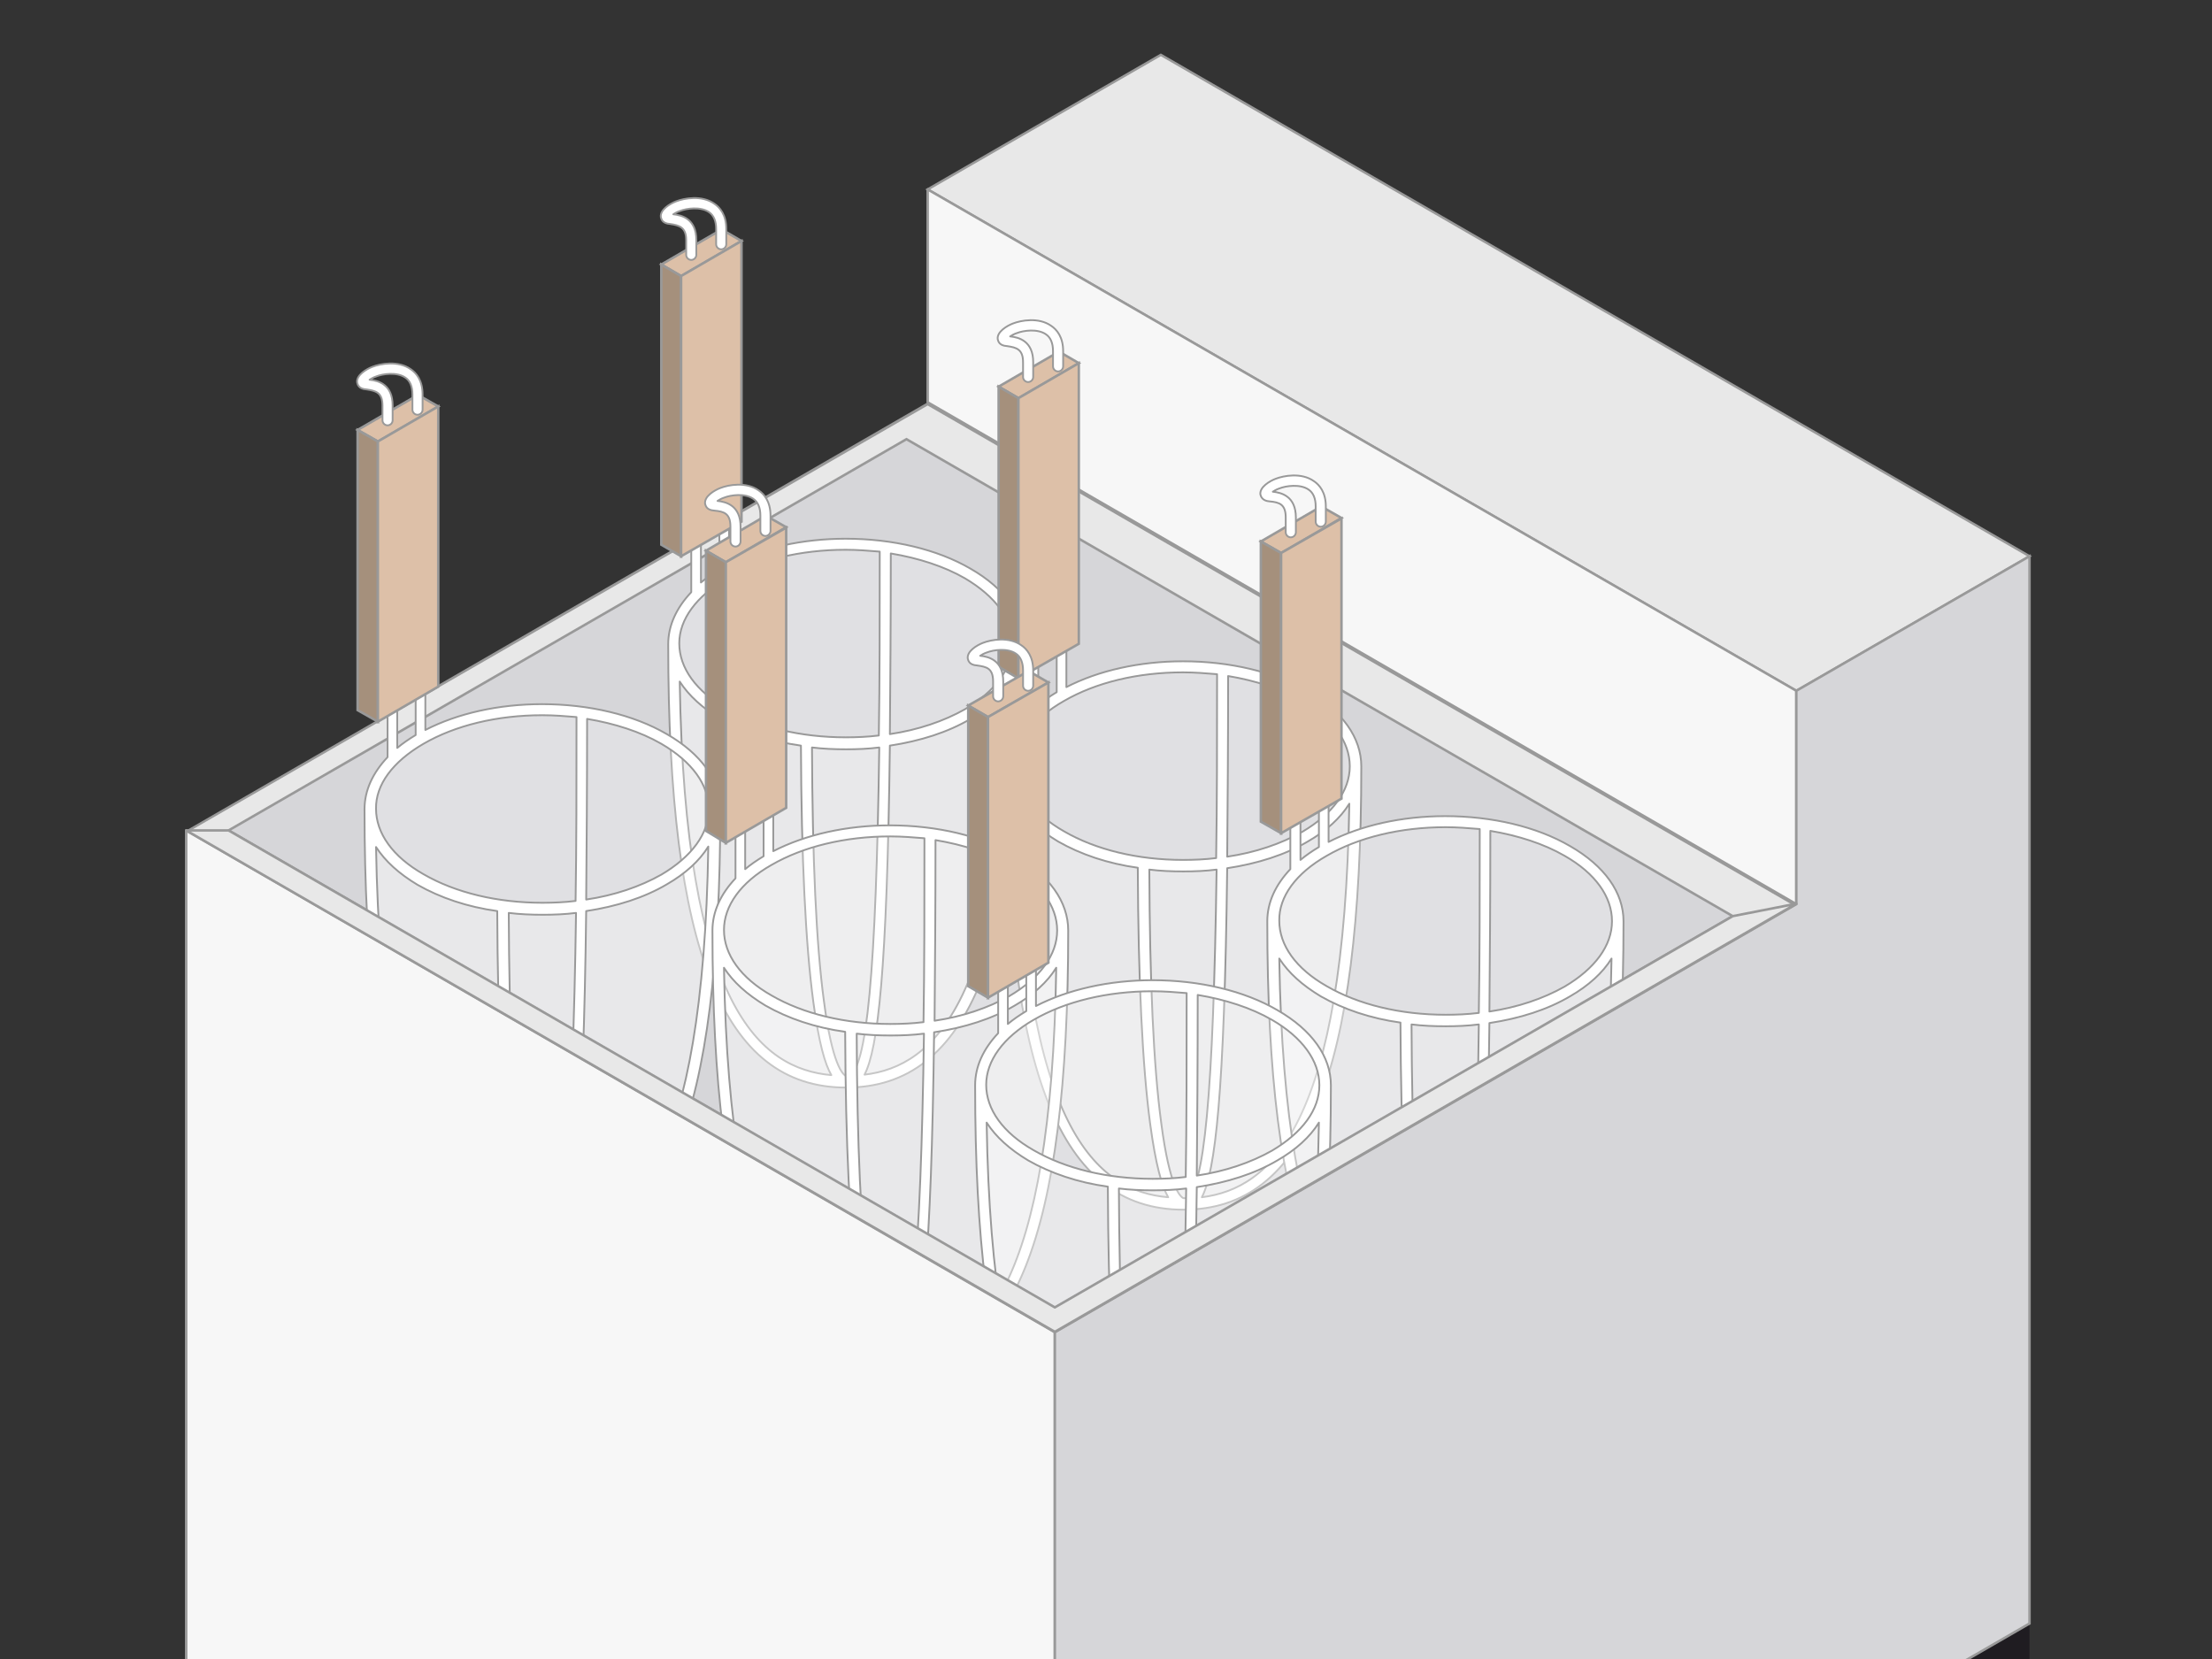 <?xml version="1.0" encoding="utf-8"?>
<!-- Generator: Adobe Illustrator 22.1.0, SVG Export Plug-In . SVG Version: 6.00 Build 0)  -->
<svg version="1.1" id="レイヤー_1" xmlns="http://www.w3.org/2000/svg" xmlns:xlink="http://www.w3.org/1999/xlink" x="0px"
	 y="0px" viewBox="0 0 480 360" style="enable-background:new 0 0 480 360;" xml:space="preserve">
<rect x="0" y="0" width="480" height="360" fill="#333333" stroke="none"/>
<style type="text/css">
	.st0{clip-path:url(#SVGID_2_);}
	.st1{fill-rule:evenodd;clip-rule:evenodd;fill:#4D4D4D;}
	.st2{fill-rule:evenodd;clip-rule:evenodd;fill:#1F1C21;}
	.st3{fill-rule:evenodd;clip-rule:evenodd;fill:#E8E8E8;}
	.st4{fill:#999999;}
	.st5{fill-rule:evenodd;clip-rule:evenodd;fill:#E8E8E8;stroke:#999999;stroke-width:0.518;stroke-miterlimit:22.926;}
	
		.st6{fill-rule:evenodd;clip-rule:evenodd;fill:#F7F7F7;stroke:#999999;stroke-width:0.539;stroke-linecap:round;stroke-linejoin:round;stroke-miterlimit:22.926;}
	.st7{fill-rule:evenodd;clip-rule:evenodd;fill:#D6D6D9;stroke:#999999;stroke-width:0.539;stroke-miterlimit:22.926;}
	.st8{opacity:0.25;fill:#FFFFFF;}
	.st9{fill-rule:evenodd;clip-rule:evenodd;fill:#DDC0A8;stroke:#999999;stroke-width:0.534;stroke-miterlimit:22.926;}
	.st10{fill-rule:evenodd;clip-rule:evenodd;fill:#A5907C;stroke:#999999;stroke-width:0.534;stroke-miterlimit:22.926;}
	.st11{fill:#FFFFFF;stroke:#999999;stroke-width:0.392;stroke-linecap:round;stroke-linejoin:round;stroke-miterlimit:22.926;}
	.st12{fill:#D6D6D9;stroke:#999999;stroke-width:0.539;stroke-miterlimit:22.926;}
	
		.st13{fill-rule:evenodd;clip-rule:evenodd;fill:#E8E8E8;stroke:#999999;stroke-width:0.539;stroke-linecap:round;stroke-linejoin:round;stroke-miterlimit:22.926;}
</style>
<g>
	<defs>
		<rect id="SVGID_1_" x="0.5" width="479" height="361"/>
	</defs>
	<clipPath id="SVGID_2_">
		<use xlink:href="#SVGID_1_"  style="overflow:visible;"/>
	</clipPath>
	<g class="st0">
		<polygon class="st1" points="229,474.6 40.5,365.7 40.5,395.2 229,503.6 229,501.5 		"/>
		<polygon class="st2" points="229,474.6 440.4,352.3 440.4,381.8 229,503.6 229,501.5 		"/>
		<g>
			<polygon class="st3" points="40.9,180.2 201.3,87.6 389.2,196.2 228.9,288.8 			"/>
			<path class="st4" d="M201.3,88l187.4,108.2l-159.8,92.3L41.4,180.2L201.3,88 M201.3,87.3L40.4,180.2l188.5,108.8l160.9-92.9
				L201.3,87.3L201.3,87.3z"/>
		</g>
		<polygon class="st5" points="389.8,149.9 201.3,41.1 251.9,11.9 440.4,120.7 389.8,149.9 		"/>
		<polygon class="st6" points="201.3,41.1 201.3,87.3 389.8,196.2 389.8,149.9 201.3,41.1 		"/>
		<polygon class="st7" points="228.9,283.8 49.6,180.2 196.7,95.3 376,198.8 228.9,283.8 		"/>
		<g>
			<path class="st8" d="M220.8,139.7C220.8,139.7,220.8,139.7,220.8,139.7L220.8,139.7c0-5.5-3.6-11-10.9-15.3
				c-7.3-4.2-16.9-6.3-26.4-6.3c-9.6,0-19.1,2.1-26.4,6.3c-7.3,4.2-11,9.7-11,15.3l0,0c0,0,0,0,0,0l0,0v0c0,77.6,16.7,95,37.4,95
				C204.1,234.7,220.8,217.4,220.8,139.7L220.8,139.7L220.8,139.7z"/>
			<path class="st8" d="M146.1,139.7c0,5.5,3.7,11,11,15.3c7.3,4.2,16.9,6.3,26.4,6.3c9.6,0,19.1-2.1,26.4-6.3
				c7.3-4.2,10.9-9.7,10.9-15.3l0,0c0,77.6-16.7,95-37.4,95S146.1,217.4,146.1,139.7L146.1,139.7z"/>
			<polygon class="st9" points="156.6,49.8 143.5,57.4 147.8,59.9 160.9,52.3 			"/>
			<polygon class="st10" points="147.8,59.9 143.5,57.4 143.5,118.2 147.8,120.7 147.8,114.4 			"/>
			<g>
				<path class="st11" d="M148.9,52.1v3.2c0,0.6,0.5,1.1,1.1,1.1s1.1-0.5,1.1-1.1v-3.2c0-4.6-3.1-5.4-5-5.6c0.3-0.2,0.8-0.5,1.4-0.7
					c1.5-0.6,4.5-1,6.3,0.2c1.1,0.7,1.6,2,1.6,3.7V53c0,0.6,0.5,1.1,1.1,1.1s1.1-0.5,1.1-1.1v-3.3c0-3.1-1.4-4.7-2.6-5.5
					c-2.7-1.9-6.5-1.2-8.3-0.5c-1.3,0.5-3.5,1.8-3.3,3.4c0.1,0.4,0.3,1.4,2,1.5C147.4,48.9,148.9,49.3,148.9,52.1z"/>
				<path class="st11" d="M222.2,139.7C222.2,139.7,222.2,139.7,222.2,139.7L222.2,139.7c0-6.2-4.1-12-11.6-16.3
					c-7.2-4.2-16.9-6.5-27.1-6.5c0,0,0,0,0,0c-9.4,0-18.3,2-25.3,5.6v-36h-2.1v37.1c-1.5,0.9-2.8,1.8-4,2.8V87.3h-2.1v41.2
					c-3.2,3.4-5,7.2-5,11.3h0c0,0,0,0,0,0v0v0c0,66.5,11.9,96.2,38.6,96.2C210.3,236,222.2,206.3,222.2,139.7L222.2,139.7
					L222.2,139.7z M219.7,139.7L219.7,139.7c0,5.3-3.7,10.3-10.3,14.2c-4.6,2.6-10.2,4.5-16.3,5.4c0.1-11.3,0.2-24.3,0.2-39.2
					c6,1,11.6,2.8,16.1,5.4C216,129.4,219.7,134.4,219.7,139.7z M157.7,125.5c6.9-4,16-6.2,25.8-6.2c0,0,0,0,0,0
					c2.5,0,5,0.2,7.4,0.4c0,14.9,0,28.1-0.2,39.9c-2.4,0.3-4.8,0.4-7.2,0.4c-9.8,0-18.9-2.2-25.8-6.2c-6.7-3.8-10.3-8.9-10.3-14.2
					C147.4,134.4,151.1,129.4,157.7,125.5z M184.1,233.5c-0.2,0-0.4,0-0.5,0c-0.7-0.3-3-2.4-4.8-16.2c-1.7-12.5-2.5-31-2.6-55.1
					c2.4,0.3,4.9,0.4,7.4,0.4c2.4,0,4.9-0.1,7.2-0.4C190.1,210.9,188.1,232.3,184.1,233.5z M147.5,147.9c2,3.1,5,5.8,9,8.2
					c4.9,2.8,10.8,4.8,17.3,5.7c0.1,24.3,1,43.1,2.7,55.7c1.2,8.8,2.5,13.4,3.9,15.8C165,231.9,148.6,218.7,147.5,147.9z
					 M187.6,233.2c2.9-5.6,4.9-22.3,5.5-71.4c6.6-1,12.6-2.9,17.5-5.8c4-2.3,7.1-5.1,9-8.2C218.5,217.3,202.7,231.4,187.6,233.2z"/>
			</g>
			<polygon class="st9" points="147.8,59.9 160.9,52.3 160.9,113.2 147.8,120.7 147.8,101.7 			"/>
		</g>
		<g>
			<path class="st8" d="M155,175.6C155,175.6,155,175.6,155,175.6L155,175.6c0-5.5-3.6-11-10.9-15.3c-7.3-4.2-16.9-6.3-26.4-6.3
				c-9.6,0-19.1,2.1-26.4,6.3c-7.3,4.2-11,9.7-11,15.3l0,0c0,0,0,0,0,0l0,0v0c0,77.6,16.7,95,37.4,95
				C138.2,270.6,155,253.3,155,175.6L155,175.6L155,175.6z"/>
			<path class="st8" d="M80.2,175.6c0,5.5,3.7,11,11,15.3c7.3,4.2,16.9,6.3,26.4,6.3c9.6,0,19.1-2.1,26.4-6.3
				c7.3-4.2,10.9-9.7,10.9-15.3l0,0c0,77.6-16.7,95-37.4,95S80.2,253.3,80.2,175.6L80.2,175.6z"/>
			<polygon class="st9" points="90.7,85.7 77.6,93.3 82,95.8 95.1,88.2 			"/>
			<polygon class="st10" points="82,95.8 77.6,93.3 77.6,154.1 82,156.6 82,150.3 			"/>
			<g>
				<path class="st11" d="M83,88v3.2c0,0.6,0.5,1.1,1.1,1.1c0.6,0,1.1-0.5,1.1-1.1V88c0-4.6-3.1-5.4-5-5.6c0.3-0.2,0.8-0.5,1.4-0.7
					c1.5-0.6,4.5-1,6.3,0.2c1.1,0.7,1.6,2,1.6,3.7v3.3c0,0.6,0.5,1.1,1.1,1.1c0.6,0,1.1-0.5,1.1-1.1v-3.3c0-3.1-1.4-4.7-2.6-5.5
					c-2.7-1.9-6.5-1.2-8.3-0.5c-1.3,0.5-3.5,1.8-3.3,3.4c0.1,0.4,0.3,1.4,2,1.5C81.6,84.8,83,85.2,83,88z"/>
				<path class="st11" d="M156.3,175.6C156.3,175.6,156.3,175.6,156.3,175.6L156.3,175.6c0-6.2-4.1-12-11.6-16.3
					c-7.2-4.2-16.9-6.5-27.1-6.5c0,0,0,0,0,0c-9.4,0-18.3,2-25.3,5.6v-36h-2.1v37.1c-1.5,0.9-2.8,1.8-4,2.8v-39.2h-2.1v41.2
					c-3.2,3.4-5,7.2-5,11.3h0c0,0,0,0,0,0v0v0c0,66.5,11.9,96.2,38.6,96.2C144.4,271.8,156.3,242.2,156.3,175.6L156.3,175.6
					L156.3,175.6z M153.8,175.6L153.8,175.6c0,5.3-3.7,10.3-10.3,14.2c-4.6,2.6-10.2,4.5-16.3,5.4c0.1-11.3,0.2-24.3,0.2-39.2
					c6,1,11.6,2.8,16.1,5.4C150.2,165.3,153.8,170.3,153.8,175.6z M91.9,161.4c6.9-4,16-6.2,25.8-6.2c0,0,0,0,0,0
					c2.5,0,5,0.2,7.4,0.4c0,14.9,0,28.1-0.2,39.9c-2.4,0.3-4.8,0.4-7.2,0.4c-9.8,0-18.9-2.2-25.8-6.2c-6.7-3.8-10.3-8.9-10.3-14.2
					C81.5,170.3,85.2,165.3,91.9,161.4z M118.3,269.4c-0.2,0-0.4,0-0.5,0c-0.7-0.3-3-2.4-4.8-16.2c-1.7-12.5-2.5-31-2.6-55.1
					c2.4,0.3,4.9,0.4,7.4,0.4c2.4,0,4.9-0.1,7.2-0.4C124.3,246.8,122.2,268.2,118.3,269.4z M81.6,183.8c2,3.1,5,5.8,9,8.2
					c4.9,2.8,10.8,4.8,17.3,5.7c0.1,24.3,1,43.1,2.7,55.7c1.2,8.8,2.5,13.4,3.9,15.8C99.1,267.8,82.8,254.5,81.6,183.8z
					 M121.7,269.1c2.9-5.6,4.9-22.3,5.5-71.4c6.6-1,12.6-2.9,17.5-5.8c4-2.3,7.1-5.1,9-8.2C152.6,253.2,136.9,267.3,121.7,269.1z"/>
			</g>
			<polygon class="st9" points="82,95.8 95.1,88.2 95.1,149 82,156.6 82,137.6 			"/>
		</g>
		<g>
			<path class="st8" d="M294,166.3C294,166.3,294,166.3,294,166.3L294,166.3c0-5.5-3.6-11-10.9-15.3c-7.3-4.2-16.9-6.3-26.4-6.3
				c-9.6,0-19.1,2.1-26.4,6.3c-7.3,4.2-11,9.7-11,15.3l0,0c0,0,0,0,0,0l0,0v0c0,77.6,16.7,95,37.4,95
				C277.3,261.2,294,243.9,294,166.3L294,166.3L294,166.3z"/>
			<path class="st8" d="M219.2,166.3c0,5.5,3.7,11,11,15.3c7.3,4.2,16.9,6.3,26.4,6.3c9.6,0,19.1-2.1,26.4-6.3
				c7.3-4.2,10.9-9.7,10.9-15.3l0,0c0,77.6-16.7,95-37.4,95S219.2,243.9,219.2,166.3L219.2,166.3z"/>
			<polygon class="st9" points="229.8,76.3 216.7,83.9 221,86.4 234.1,78.8 			"/>
			<polygon class="st10" points="221,86.4 216.7,83.9 216.7,144.7 221,147.2 221,140.9 			"/>
			<g>
				<path class="st11" d="M222,78.6v3.2c0,0.6,0.5,1.1,1.1,1.1c0.6,0,1.1-0.5,1.1-1.1v-3.2c0-4.6-3.1-5.4-5-5.6
					c0.3-0.2,0.8-0.5,1.4-0.7c1.5-0.6,4.5-1,6.3,0.2c1.1,0.7,1.6,2,1.6,3.7v3.3c0,0.6,0.5,1.1,1.1,1.1c0.6,0,1.1-0.5,1.1-1.1v-3.3
					c0-3.1-1.4-4.7-2.6-5.5c-2.7-1.9-6.5-1.2-8.3-0.5c-1.3,0.5-3.5,1.8-3.3,3.4c0.1,0.4,0.3,1.4,2,1.5C220.6,75.4,222,75.8,222,78.6
					z"/>
				<path class="st11" d="M295.4,166.3C295.4,166.3,295.4,166.3,295.4,166.3L295.4,166.3c0-6.2-4.1-12-11.6-16.3
					c-7.2-4.2-16.9-6.5-27.1-6.5c0,0,0,0,0,0c-9.4,0-18.3,2-25.3,5.6v-36h-2.1v37.1c-1.5,0.9-2.8,1.8-4,2.8v-39.2h-2.1V155
					c-3.2,3.4-5,7.2-5,11.3h0c0,0,0,0,0,0v0v0c0,66.5,11.9,96.2,38.6,96.2C283.4,262.5,295.4,232.8,295.4,166.3L295.4,166.3
					L295.4,166.3z M292.9,166.3L292.9,166.3c0,5.3-3.7,10.3-10.3,14.2c-4.6,2.6-10.2,4.5-16.3,5.4c0.1-11.3,0.2-24.3,0.2-39.2
					c6,1,11.6,2.8,16.1,5.4C289.2,155.9,292.9,160.9,292.9,166.3z M230.9,152.1c6.9-4,16-6.2,25.8-6.2c0,0,0,0,0,0
					c2.5,0,5,0.2,7.4,0.4c0,14.9,0,28.1-0.2,39.9c-2.4,0.3-4.8,0.4-7.2,0.4c-9.8,0-18.9-2.2-25.8-6.2c-6.7-3.8-10.3-8.9-10.3-14.2
					C220.6,160.9,224.2,155.9,230.9,152.1z M257.3,260c-0.2,0-0.4,0-0.5,0c-0.7-0.3-3-2.4-4.8-16.2c-1.7-12.5-2.5-31-2.6-55.1
					c2.4,0.3,4.9,0.4,7.4,0.4c2.4,0,4.9-0.1,7.2-0.4C263.3,237.4,261.3,258.8,257.3,260z M220.6,174.4c2,3.1,5,5.8,9,8.2
					c4.9,2.8,10.8,4.8,17.3,5.7c0.1,24.3,1,43.1,2.7,55.7c1.2,8.8,2.5,13.4,3.9,15.8C238.1,258.5,221.8,245.2,220.6,174.4z
					 M260.8,259.8c2.9-5.6,4.9-22.3,5.5-71.4c6.6-1,12.6-2.9,17.5-5.8c4-2.3,7.1-5.1,9-8.2C291.7,243.9,275.9,257.9,260.8,259.8z"/>
			</g>
			<polygon class="st9" points="221,86.4 234.1,78.8 234.1,139.7 221,147.2 221,128.2 			"/>
		</g>
		<g>
			<path class="st8" d="M230.5,201.9C230.5,201.9,230.5,201.9,230.5,201.9L230.5,201.9c0-5.5-3.6-11-10.9-15.3
				c-7.3-4.2-16.9-6.3-26.4-6.3c-9.6,0-19.1,2.1-26.4,6.3c-7.3,4.2-11,9.7-11,15.3l0,0c0,0,0,0,0,0l0,0v0c0,77.6,16.7,95,37.4,95
				C213.8,296.9,230.5,279.5,230.5,201.9L230.5,201.9L230.5,201.9z"/>
			<path class="st8" d="M155.7,201.9c0,5.5,3.7,11,11,15.3c7.3,4.2,16.9,6.3,26.4,6.3c9.6,0,19.1-2.1,26.4-6.3
				c7.3-4.2,10.9-9.7,10.9-15.3l0,0c0,77.6-16.7,95-37.4,95S155.7,279.5,155.7,201.9L155.7,201.9z"/>
			<polygon class="st9" points="166.2,111.9 153.2,119.5 157.5,122 170.6,114.4 			"/>
			<polygon class="st10" points="157.5,122 153.2,119.5 153.2,180.3 157.5,182.9 157.5,176.5 			"/>
			<g>
				<path class="st11" d="M158.5,114.3v3.2c0,0.6,0.5,1.1,1.1,1.1c0.6,0,1.1-0.5,1.1-1.1v-3.2c0-4.6-3.1-5.4-5-5.6
					c0.3-0.2,0.8-0.5,1.4-0.7c1.5-0.6,4.5-1,6.3,0.2c1.1,0.7,1.6,2,1.6,3.7v3.3c0,0.6,0.5,1.1,1.1,1.1s1.1-0.5,1.1-1.1v-3.3
					c0-3.1-1.4-4.7-2.6-5.5c-2.7-1.9-6.5-1.2-8.3-0.5c-1.3,0.5-3.5,1.8-3.3,3.4c0.1,0.4,0.3,1.4,2,1.5
					C157.1,111,158.5,111.4,158.5,114.3z"/>
				<path class="st11" d="M231.8,201.9C231.8,201.9,231.8,201.9,231.8,201.9L231.8,201.9c0-6.2-4.1-12-11.6-16.3
					c-7.2-4.2-16.9-6.5-27.1-6.5c0,0,0,0,0,0c-9.4,0-18.3,2-25.3,5.6v-36h-2.1v37.1c-1.5,0.9-2.8,1.8-4,2.8v-39.2h-2.1v41.2
					c-3.2,3.4-5,7.2-5,11.3h0c0,0,0,0,0,0v0v0c0,66.5,11.9,96.2,38.6,96.2C219.9,298.1,231.8,268.4,231.8,201.9L231.8,201.9
					L231.8,201.9z M229.4,201.9L229.4,201.9c0,5.3-3.7,10.3-10.3,14.2c-4.6,2.6-10.2,4.5-16.3,5.4c0.1-11.3,0.2-24.3,0.2-39.2
					c6,1,11.6,2.8,16.1,5.4C225.7,191.5,229.4,196.6,229.4,201.9z M167.4,187.7c6.9-4,16-6.2,25.8-6.2c0,0,0,0,0,0
					c2.5,0,5,0.2,7.4,0.4c0,14.9,0,28.1-0.2,39.9c-2.4,0.3-4.8,0.4-7.2,0.4c-9.8,0-18.9-2.2-25.8-6.2c-6.7-3.8-10.3-8.9-10.3-14.2
					C157.1,196.6,160.7,191.5,167.4,187.7z M193.8,295.6c-0.2,0-0.4,0-0.5,0c-0.7-0.3-3-2.4-4.8-16.2c-1.7-12.5-2.5-31-2.6-55.1
					c2.4,0.3,4.9,0.4,7.4,0.4c2.4,0,4.9-0.1,7.2-0.4C199.8,273,197.7,294.4,193.8,295.6z M157.1,210c2,3.1,5,5.8,9,8.2
					c4.9,2.8,10.8,4.8,17.3,5.7c0.1,24.3,1,43.1,2.7,55.7c1.2,8.8,2.5,13.4,3.9,15.8C174.6,294.1,158.3,280.8,157.1,210z
					 M197.2,295.4c2.9-5.6,4.9-22.3,5.5-71.4c6.6-1,12.6-2.9,17.5-5.8c4-2.3,7.1-5.1,9-8.2C228.2,279.5,212.4,293.6,197.2,295.4z"/>
			</g>
			<polygon class="st9" points="157.5,122 170.6,114.5 170.6,175.3 157.5,182.9 157.5,163.9 			"/>
		</g>
		<g>
			<path class="st8" d="M351,199.9C351,199.9,351,199.9,351,199.9L351,199.9c0-5.5-3.6-11-10.9-15.3c-7.3-4.2-16.9-6.3-26.4-6.3
				c-9.6,0-19.1,2.1-26.4,6.3c-7.3,4.2-11,9.7-11,15.3l0,0c0,0,0,0,0,0l0,0v0c0,77.6,16.7,95,37.4,95
				C334.2,294.9,351,277.5,351,199.9L351,199.9L351,199.9z"/>
			<path class="st8" d="M276.2,199.9c0,5.5,3.7,11,11,15.3c7.3,4.2,16.9,6.3,26.4,6.3c9.6,0,19.1-2.1,26.4-6.3
				c7.3-4.2,10.9-9.7,10.9-15.3l0,0c0,77.6-16.7,95-37.4,95S276.2,277.5,276.2,199.9L276.2,199.9z"/>
			<polygon class="st9" points="286.7,109.9 273.6,117.5 278,120 291.1,112.4 			"/>
			<polygon class="st10" points="278,120 273.6,117.5 273.6,178.3 278,180.8 278,174.5 			"/>
			<g>
				<path class="st11" d="M279,112.3v3.2c0,0.6,0.5,1.1,1.1,1.1c0.6,0,1.1-0.5,1.1-1.1v-3.2c0-4.6-3.1-5.4-5-5.6
					c0.3-0.2,0.8-0.5,1.4-0.7c1.5-0.6,4.5-1,6.3,0.2c1.1,0.7,1.6,2,1.6,3.7v3.3c0,0.6,0.5,1.1,1.1,1.1c0.6,0,1.1-0.5,1.1-1.1v-3.3
					c0-3.1-1.4-4.7-2.6-5.5c-2.7-1.9-6.5-1.2-8.3-0.5c-1.3,0.5-3.5,1.8-3.3,3.4c0.1,0.4,0.4,1.4,2,1.5
					C277.6,109,279,109.4,279,112.3z"/>
				<path class="st11" d="M352.3,199.9C352.3,199.9,352.3,199.9,352.3,199.9L352.3,199.9c0-6.2-4.1-12-11.6-16.3
					c-7.2-4.2-16.9-6.5-27.1-6.5c0,0,0,0,0,0c-9.4,0-18.3,2-25.3,5.6v-36h-2.1v37.1c-1.5,0.9-2.8,1.8-4,2.8v-39.2H280v41.2
					c-3.2,3.4-5,7.2-5,11.3h0c0,0,0,0,0,0v0v0c0,66.5,11.9,96.2,38.6,96.2C340.4,296.1,352.3,266.4,352.3,199.9L352.3,199.9
					L352.3,199.9z M349.8,199.9L349.8,199.9c0,5.3-3.7,10.3-10.3,14.2c-4.6,2.6-10.2,4.5-16.3,5.4c0.1-11.3,0.2-24.3,0.2-39.2
					c6,1,11.6,2.8,16.1,5.4C346.2,189.5,349.8,194.6,349.8,199.9z M287.9,185.7c6.9-4,16-6.2,25.8-6.2c0,0,0,0,0,0
					c2.5,0,5,0.2,7.4,0.4c0,14.9,0,28.1-0.2,39.9c-2.4,0.3-4.8,0.4-7.2,0.4c-9.8,0-18.9-2.2-25.8-6.2c-6.7-3.8-10.3-8.9-10.3-14.2
					C277.5,194.6,281.2,189.5,287.9,185.7z M314.2,293.6c-0.2,0-0.4,0-0.5,0c-0.7-0.3-3-2.4-4.8-16.2c-1.7-12.5-2.5-31-2.6-55.1
					c2.4,0.3,4.9,0.4,7.4,0.4c2.4,0,4.9-0.1,7.2-0.4C320.3,271,318.2,292.4,314.2,293.6z M277.6,208c2,3.1,5,5.8,9,8.2
					c4.9,2.8,10.8,4.8,17.3,5.7c0.1,24.3,1,43.1,2.7,55.7c1.2,8.8,2.5,13.4,3.9,15.8C295.1,292.1,278.7,278.8,277.6,208z
					 M317.7,293.4c2.9-5.6,4.9-22.3,5.5-71.4c6.6-1,12.6-2.9,17.5-5.8c4-2.3,7.1-5.1,9-8.2C348.6,277.5,332.9,291.5,317.7,293.4z"/>
			</g>
			<polygon class="st9" points="278,120 291.1,112.5 291.1,173.3 278,180.8 278,161.8 			"/>
		</g>
		<g>
			<path class="st8" d="M287.4,235.5C287.4,235.5,287.4,235.5,287.4,235.5L287.4,235.5c0-5.5-3.6-11-10.9-15.3
				c-7.3-4.2-16.9-6.3-26.4-6.3c-9.6,0-19.1,2.1-26.4,6.3c-7.3,4.2-11,9.7-11,15.3l0,0c0,0,0,0,0,0l0,0v0c0,77.6,16.7,95,37.4,95
				C270.7,330.5,287.4,313.1,287.4,235.5L287.4,235.5L287.4,235.5z"/>
			<path class="st8" d="M212.7,235.5c0,5.5,3.7,11,11,15.3c7.3,4.2,16.9,6.3,26.4,6.3c9.6,0,19.1-2.1,26.4-6.3
				c7.3-4.2,10.9-9.7,10.9-15.3l0,0c0,77.6-16.7,95-37.4,95S212.7,313.1,212.7,235.5L212.7,235.5z"/>
			<polygon class="st9" points="223.2,145.6 210.1,153.1 214.4,155.6 227.5,148.1 			"/>
			<polygon class="st10" points="214.4,155.6 210.1,153.1 210.1,214 214.4,216.5 214.4,210.2 			"/>
			<g>
				<path class="st11" d="M215.5,147.9v3.2c0,0.6,0.5,1.1,1.1,1.1s1.1-0.5,1.1-1.1v-3.2c0-4.6-3.1-5.4-5-5.6
					c0.3-0.2,0.8-0.5,1.4-0.7c1.5-0.6,4.5-1,6.3,0.2c1.1,0.7,1.6,2,1.6,3.7v3.3c0,0.6,0.5,1.1,1.1,1.1s1.1-0.5,1.1-1.1v-3.3
					c0-3.1-1.4-4.7-2.6-5.5c-2.7-1.9-6.5-1.2-8.3-0.5c-1.3,0.5-3.5,1.8-3.3,3.4c0.1,0.4,0.3,1.4,2,1.5
					C214.1,144.7,215.5,145,215.5,147.9z"/>
				<path class="st11" d="M288.8,235.5C288.8,235.5,288.8,235.5,288.8,235.5L288.8,235.5c0-6.2-4.1-12-11.6-16.3
					c-7.2-4.2-16.9-6.5-27.1-6.5c0,0,0,0,0,0c-9.4,0-18.3,2-25.3,5.6v-36h-2.1v37.1c-1.5,0.9-2.8,1.8-4,2.8v-39.2h-2.1v41.2
					c-3.2,3.4-5,7.2-5,11.3h0c0,0,0,0,0,0v0v0c0,66.5,11.9,96.2,38.6,96.2C276.9,331.7,288.8,302,288.8,235.5L288.8,235.5
					L288.8,235.5z M286.3,235.5L286.3,235.5c0,5.3-3.7,10.3-10.3,14.2c-4.6,2.6-10.2,4.5-16.3,5.4c0.1-11.3,0.2-24.3,0.2-39.2
					c6,1,11.6,2.8,16.1,5.4C282.6,225.1,286.3,230.2,286.3,235.5z M224.3,221.3c6.9-4,16-6.2,25.8-6.2c0,0,0,0,0,0
					c2.5,0,5,0.2,7.4,0.4c0,14.9,0,28.1-0.2,39.9c-2.4,0.3-4.8,0.4-7.2,0.4c-9.8,0-18.9-2.2-25.8-6.2c-6.7-3.8-10.3-8.9-10.3-14.2
					C214,230.2,217.7,225.1,224.3,221.3z M250.7,329.2c-0.2,0-0.4,0-0.5,0c-0.7-0.3-3-2.4-4.8-16.2c-1.7-12.5-2.5-31-2.6-55.1
					c2.4,0.3,4.9,0.4,7.4,0.4c2.4,0,4.9-0.1,7.2-0.4C256.7,306.6,254.7,328.1,250.7,329.2z M214.1,243.6c2,3.1,5,5.8,9,8.2
					c4.9,2.8,10.8,4.8,17.3,5.7c0.1,24.3,1,43.1,2.7,55.7c1.2,8.8,2.5,13.4,3.9,15.8C231.6,327.7,215.2,314.4,214.1,243.6z
					 M254.2,329c2.9-5.6,4.9-22.3,5.5-71.4c6.6-1,12.6-2.9,17.5-5.8c4-2.3,7.1-5.1,9-8.2C285.1,313.1,269.3,327.2,254.2,329z"/>
			</g>
			<polygon class="st9" points="214.4,155.6 227.5,148.1 227.5,208.9 214.4,216.5 214.4,197.5 			"/>
		</g>
		<polygon class="st6" points="40.4,180.2 40.4,365.6 228.9,474.4 228.9,289.1 40.4,180.2 		"/>
		<polygon class="st12" points="389.8,149.9 389.8,196.2 228.9,289.1 228.9,474.4 440.4,352.3 440.4,120.7 		"/>
		<g>
			<path class="st13" d="M40.4,180.2l188.5,108.8l160.9-92.9l-13.8,2.7l-147.1,84.9L49.6,180.2H40.4z"/>
		</g>
	</g>
</g>
</svg>
